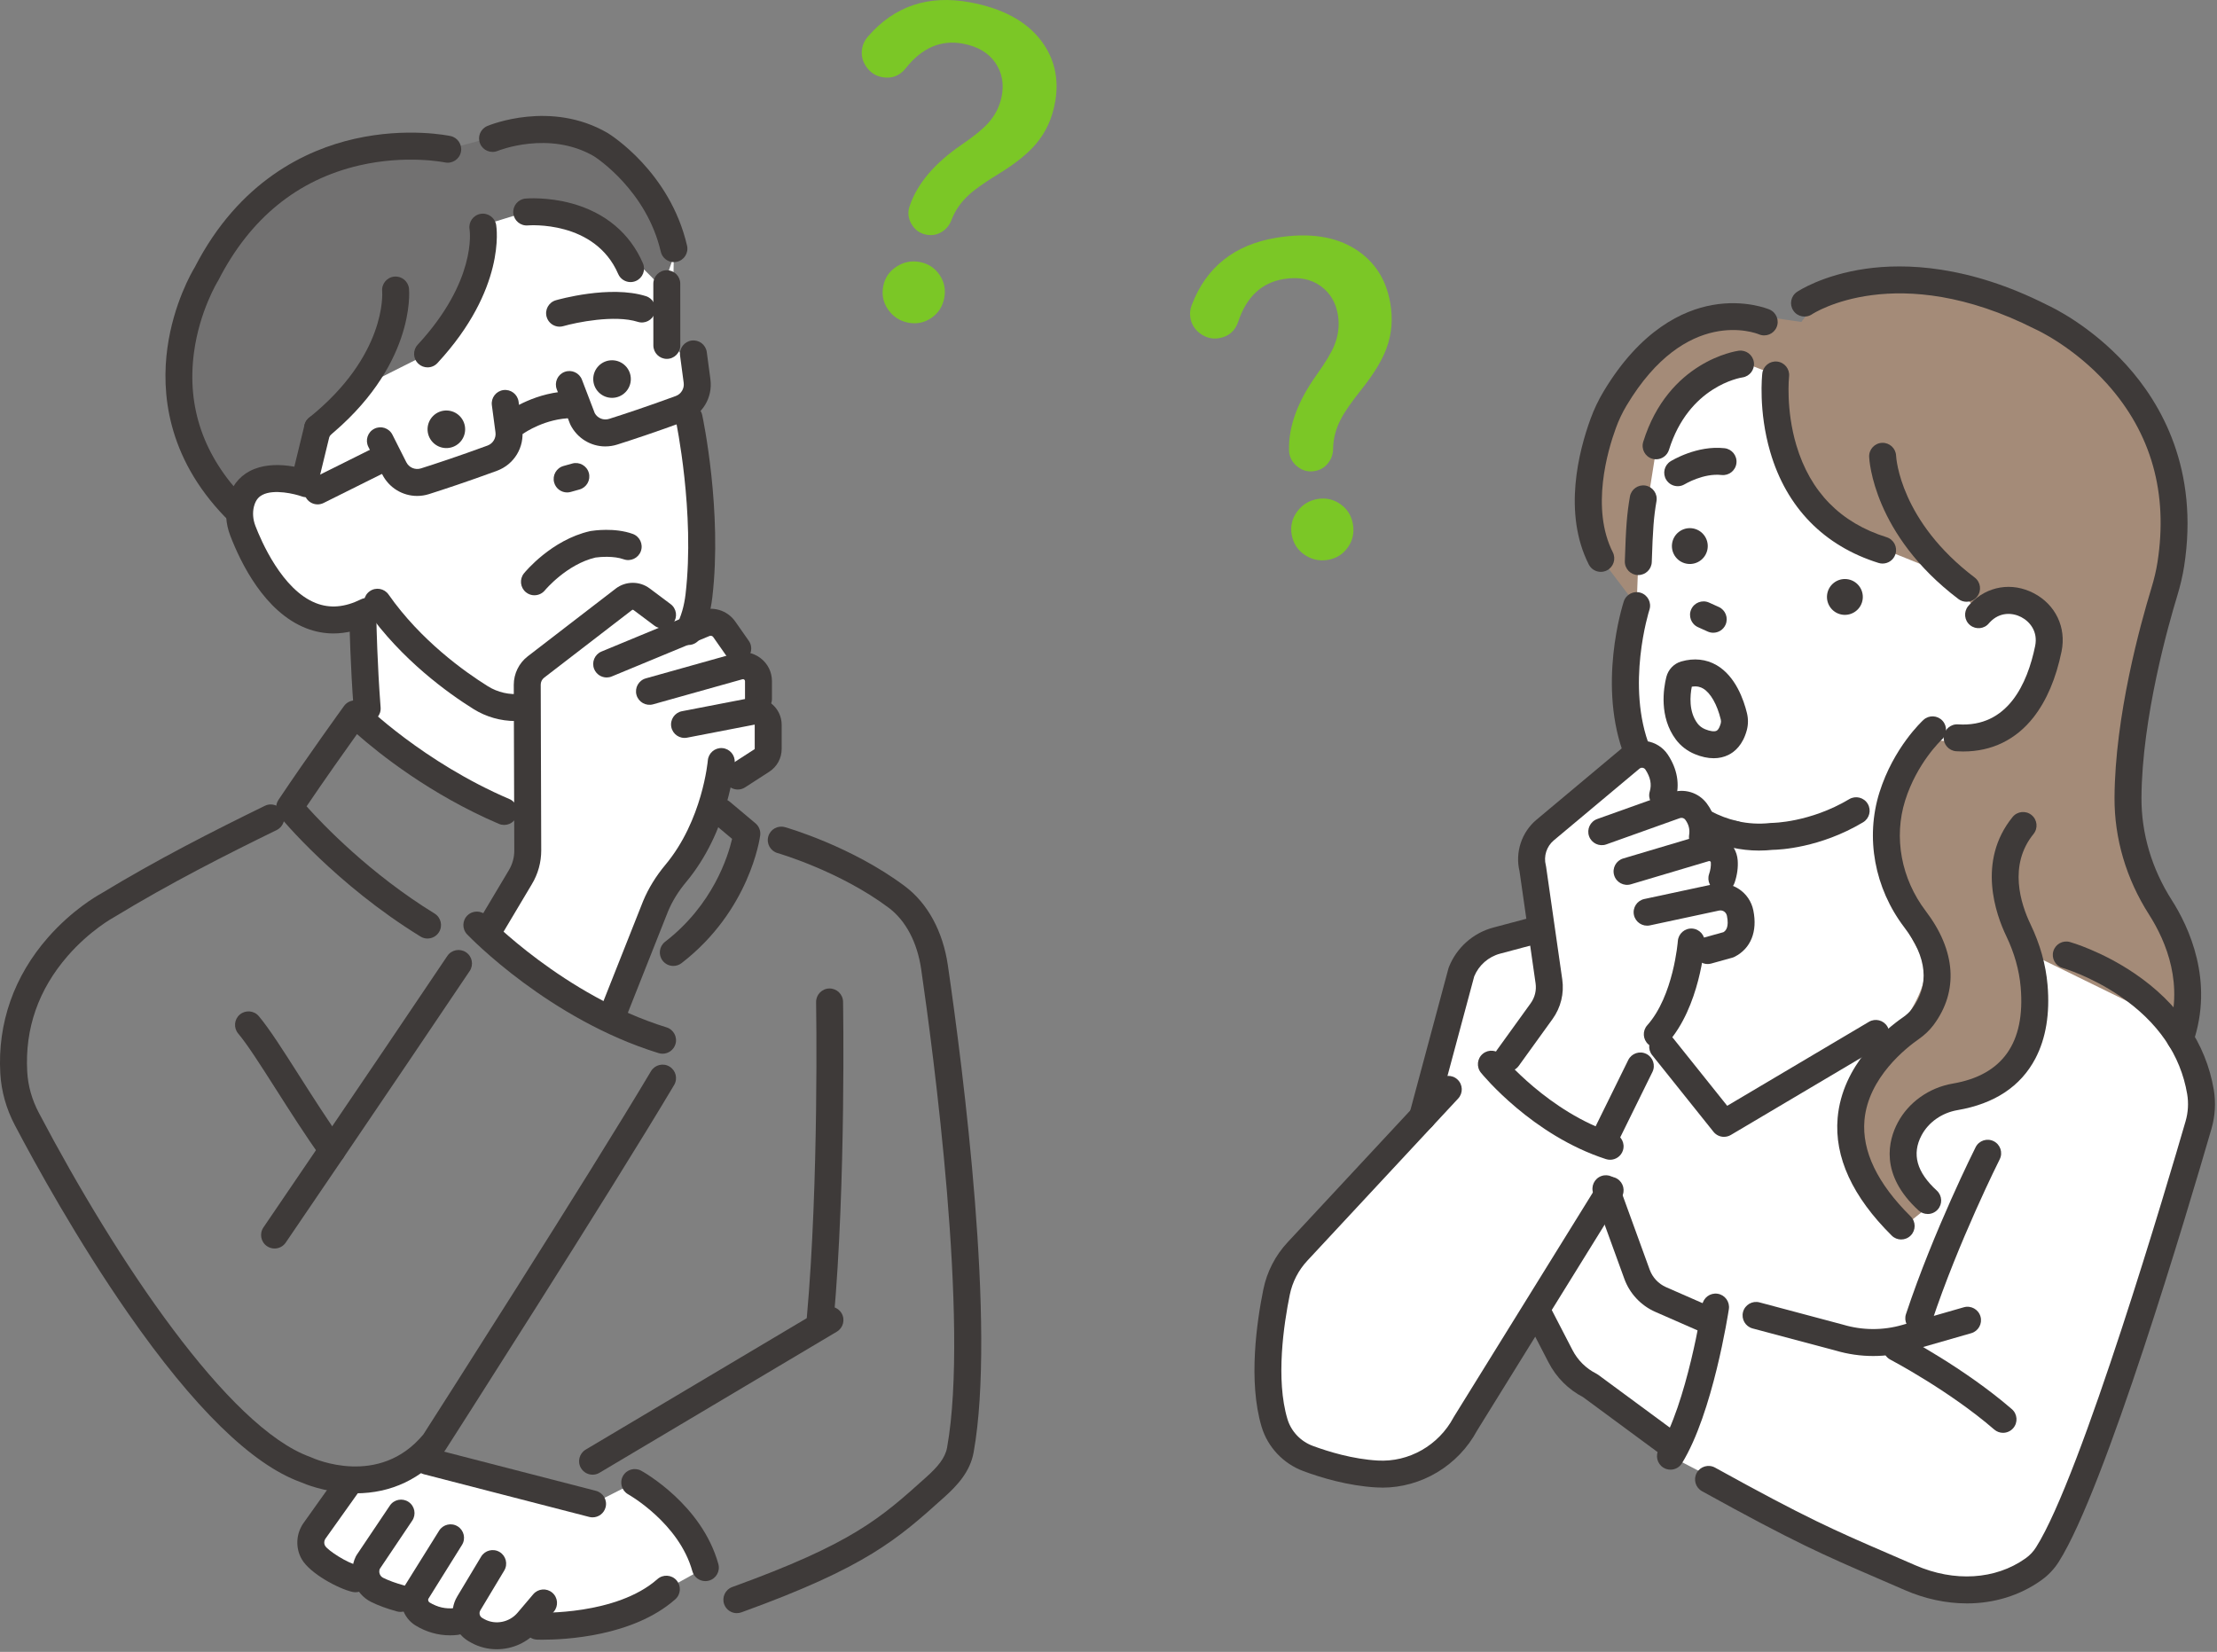 <?xml version="1.0" encoding="UTF-8"?>
<svg xmlns="http://www.w3.org/2000/svg" width="514" height="383" viewBox="0 0 514 383" fill="none">
  <rect x="0" y="0" width="514" height="383" fill="#808080" stroke="none"/>
  <g clip-path="url(#clip0_1492_295)">
    <path d="M373.295 215.774L344.614 219.01L337.843 229.047L332.285 256.337L298.301 293.525L295.496 329.932C295.496 329.932 318.751 351.09 335.778 335.442L353.005 308.711L358.512 308.124L363.991 317.662L387.287 337.629L419.986 354.596C419.986 354.596 465.014 389.698 479.158 351.742L507.792 267.391C507.792 267.391 514.19 234.918 479.158 220.395L416.236 201.539L373.292 215.774H373.295Z" fill="white"></path>
    <path d="M383.954 101.439L379.829 130.214C379.829 130.214 373.208 148.522 377.221 171.121C377.221 171.121 381.332 191.352 398.567 192.373C398.567 192.373 420.558 200.101 431.884 186.502L441.213 175.87L444.855 169.222L459.569 182.047L496.052 133.284L443.709 82.6L399.477 75.25L383.95 101.439H383.954Z" fill="white"></path>
    <path d="M347.422 245.303L361.015 233.148L355.505 196.516L379.232 175.156L387.29 179.503L385.829 187.978L395.474 188.426L399.202 203.664L403.681 215.74L391.693 221.725L385.478 238.259L371.35 265.777C371.35 265.777 348.901 261.865 347.422 245.303Z" fill="white"></path>
    <path d="M395.002 305.672L385.017 301.298L372.323 279.789L356.891 304.985L365.411 319.067L387.287 337.625C387.287 337.625 394.478 319.286 395.002 305.672Z" fill="white"></path>
    <path d="M388.809 179.502L378.262 230.838L399.784 259.017L447.097 237.331L453.759 210.774L434.893 172.68L388.809 179.502Z" fill="white"></path>
    <path d="M405.13 84.411C403.529 84.411 387.85 87.116 384.235 102.507L379.833 130.213L379.441 140.414L371.139 129.463C371.139 129.463 361.258 71.558 409.025 73.415L417.642 74.638C417.642 74.638 435.346 48.633 473.298 73.547C473.298 73.547 522.627 91.143 491.626 172.685L501.858 214.182L467.59 193.451L438.776 179.508L444.859 170.446C444.859 170.446 450.123 173.105 458.9 171.123C458.9 171.123 477.179 160.735 475.11 143.584C475.11 143.584 468.94 133.699 459.073 142.136L450.331 132.82L434.895 126.613C434.895 126.613 406.623 115.395 411.685 86.939L405.13 84.418V84.411Z" fill="#A48B78"></path>
    <path d="M506.176 238.494L504.485 217.308L486.601 183.863L487.185 172.68H443.355C443.355 172.68 426.762 190.046 444.858 220.395C444.858 220.395 451.785 225.252 436.407 243.237C436.407 243.237 412.472 258.833 439.737 285.691L447.098 279.793C447.098 279.793 435.678 267.7 447.098 256.263C447.098 256.263 474.422 255.749 471.745 232.803L469.992 220.77L506.176 238.494Z" fill="#A48B78"></path>
    <path d="M394.357 129.871C396.157 128.447 396.463 125.834 395.039 124.033C393.615 122.233 391.001 121.928 389.201 123.352C387.401 124.775 387.096 127.389 388.519 129.189C389.943 130.99 392.557 131.295 394.357 129.871Z" fill="#3E3A39"></path>
    <path d="M430.306 141.668C432.107 140.244 432.412 137.63 430.988 135.83C429.564 134.03 426.951 133.725 425.15 135.149C423.35 136.572 423.045 139.186 424.469 140.986C425.892 142.786 428.506 143.092 430.306 141.668Z" fill="#3E3A39"></path>
    <path d="M379.834 133.335C379.799 133.335 379.764 133.335 379.729 133.335C378.004 133.28 376.65 131.836 376.709 130.11C376.966 122.093 377.198 119.153 377.889 115.136C378.181 113.434 379.799 112.295 381.497 112.584C383.198 112.875 384.34 114.493 384.049 116.191C383.417 119.868 383.201 122.638 382.955 130.308C382.899 131.999 381.514 133.332 379.834 133.332V133.335Z" fill="#3E3A39"></path>
    <path d="M407.863 197.215C405.703 197.215 403.554 196.975 401.443 196.496C399.76 196.114 398.704 194.441 399.086 192.757C399.468 191.073 401.141 190.018 402.825 190.399C405.322 190.965 407.887 191.108 410.443 190.82C410.568 190.806 410.696 190.799 410.818 190.799C410.918 190.799 419.591 190.747 428.74 185.292C430.222 184.41 432.139 184.893 433.024 186.375C433.91 187.858 433.423 189.775 431.941 190.66C421.921 196.635 412.522 197.024 410.977 197.045C409.939 197.156 408.901 197.211 407.863 197.211V197.215Z" fill="#3E3A39"></path>
    <path d="M402.138 196.569C401.909 196.569 401.677 196.545 401.444 196.489C398.76 195.882 396.101 194.878 393.531 193.51C392.007 192.698 391.431 190.806 392.243 189.281C393.056 187.757 394.948 187.181 396.472 187.993C398.548 189.101 400.687 189.906 402.826 190.392C404.51 190.774 405.565 192.448 405.183 194.132C404.853 195.583 403.565 196.566 402.138 196.566V196.569Z" fill="#3E3A39"></path>
    <path d="M379.689 177.68C378.449 177.68 377.276 176.937 376.786 175.715C370.179 159.171 376.207 140.246 376.467 139.447C377.002 137.805 378.765 136.909 380.408 137.444C382.046 137.978 382.946 139.739 382.411 141.381C382.335 141.614 376.845 159.011 382.592 173.396C383.23 175 382.453 176.816 380.849 177.458C380.47 177.611 380.074 177.68 379.689 177.68Z" fill="#3E3A39"></path>
    <path d="M397.201 146.707C396.771 146.707 396.333 146.616 395.917 146.429L393.663 145.412C392.091 144.7 391.393 142.849 392.101 141.277C392.813 139.704 394.663 139.006 396.236 139.714L398.489 140.732C400.062 141.443 400.76 143.294 400.052 144.867C399.531 146.023 398.392 146.707 397.201 146.707Z" fill="#3E3A39"></path>
    <path d="M397.314 175.803C395.939 175.803 394.46 175.484 392.922 174.845C391.169 174.119 389.655 172.953 388.547 171.474C384.613 166.227 385.683 159.599 386.325 156.996C386.759 155.242 388.089 153.853 389.801 153.364C392.748 152.524 395.581 152.826 397.994 154.232C402.39 156.794 404.286 162.301 405.025 165.353C405.341 166.658 405.331 168.019 404.99 169.29C404.067 172.751 402.161 174.324 400.723 175.036C399.689 175.546 398.539 175.803 397.31 175.803H397.314ZM392.234 159.214C391.832 161.249 391.491 164.984 393.547 167.727C393.984 168.311 394.595 168.779 395.317 169.078C396.449 169.547 397.46 169.685 397.96 169.439C398.491 169.179 398.81 168.231 398.956 167.689C399.026 167.422 399.026 167.127 398.956 166.832C398.109 163.332 396.574 160.641 394.849 159.638C394.338 159.343 393.54 159.002 392.234 159.218V159.214Z" fill="#3E3A39"></path>
    <path d="M388.974 112.728C387.925 112.728 386.901 112.2 386.311 111.245C385.408 109.78 385.852 107.864 387.314 106.954C387.561 106.801 393.432 103.204 399.827 103.923C401.542 104.114 402.775 105.662 402.584 107.378C402.393 109.093 400.848 110.325 399.129 110.134C394.925 109.662 390.647 112.245 390.602 112.27C390.092 112.582 389.529 112.731 388.97 112.731L388.974 112.728Z" fill="#3E3A39"></path>
    <path d="M436.475 130.669C436.166 130.669 435.853 130.624 435.544 130.527C422.875 126.576 414.188 117.677 410.421 104.793C407.63 95.252 408.54 86.93 408.578 86.582C408.776 84.867 410.324 83.638 412.036 83.833C413.747 84.027 414.98 85.576 414.786 87.287C414.779 87.364 413.984 94.877 416.473 103.23C419.698 114.059 426.743 121.236 437.402 124.559C439.051 125.072 439.968 126.826 439.454 128.472C439.037 129.808 437.805 130.666 436.471 130.666L436.475 130.669Z" fill="#3E3A39"></path>
    <path d="M455.181 174.242C454.643 174.242 454.101 174.225 453.549 174.186C451.827 174.072 450.521 172.586 450.636 170.864C450.75 169.142 452.236 167.84 453.959 167.951C465.496 168.715 470.044 158.497 471.836 149.792C472.527 146.439 470.62 144.123 468.61 143.078C466.621 142.043 463.663 141.814 461.34 144.276C461.236 144.387 461.17 144.46 461.149 144.487C460.069 145.834 458.108 146.039 456.764 144.96C455.417 143.88 455.212 141.904 456.292 140.557C456.337 140.502 456.51 140.29 456.799 139.984C460.684 135.87 466.454 134.908 471.499 137.533C476.571 140.172 479.106 145.477 477.96 151.049C476.676 157.302 474.492 162.43 471.475 166.291C467.392 171.513 461.784 174.238 455.184 174.238L455.181 174.242Z" fill="#3E3A39"></path>
    <path d="M371.139 132.591C369.997 132.591 368.9 131.962 368.348 130.875C362.32 118.956 366.025 104.586 368.771 97.083C369.573 94.889 370.576 92.778 371.753 90.813C380.378 76.397 390.245 71.929 397.001 70.721C404.543 69.37 410.025 71.672 410.254 71.769C411.841 72.45 412.573 74.286 411.893 75.873C411.216 77.453 409.389 78.189 407.806 77.519C407.084 77.224 390.933 70.929 377.114 94.021C376.139 95.649 375.305 97.402 374.639 99.229C372.708 104.503 368.778 117.873 373.923 128.056C374.701 129.598 374.083 131.476 372.545 132.254C372.094 132.483 371.611 132.591 371.139 132.591Z" fill="#3E3A39"></path>
    <path d="M434.289 314.403C431.369 314.403 428.449 313.986 425.609 313.149L406.329 308.011C404.662 307.567 403.669 305.855 404.114 304.188C404.558 302.522 406.27 301.529 407.936 301.973L427.258 307.122C427.286 307.129 427.313 307.136 427.341 307.146C431.817 308.473 436.552 308.494 441.038 307.202L455.297 303.105C456.957 302.629 458.686 303.588 459.165 305.244C459.641 306.903 458.682 308.632 457.026 309.112L442.764 313.208C439.99 314.007 437.139 314.403 434.289 314.403Z" fill="#3E3A39"></path>
    <path d="M399.701 263.589C398.777 263.589 397.871 263.179 397.26 262.415L383.039 244.632C381.963 243.285 382.181 241.316 383.528 240.24C384.875 239.164 386.844 239.382 387.92 240.729L400.444 256.391L433.299 236.921C434.785 236.042 436.701 236.532 437.58 238.014C438.458 239.5 437.968 241.417 436.486 242.295L401.294 263.148C400.798 263.443 400.246 263.585 399.704 263.585L399.701 263.589Z" fill="#3E3A39"></path>
    <path d="M455.932 139.525C455.276 139.525 454.613 139.321 454.047 138.89C434.323 123.95 433.382 106.657 433.354 105.927C433.281 104.202 434.622 102.747 436.347 102.674C438.073 102.608 439.521 103.935 439.597 105.653C439.632 106.306 440.597 120.86 457.821 133.904C459.196 134.946 459.467 136.908 458.425 138.282C457.811 139.095 456.877 139.522 455.932 139.522V139.525Z" fill="#3E3A39"></path>
    <path d="M383.957 106.494C383.648 106.494 383.336 106.449 383.027 106.352C381.378 105.838 380.461 104.088 380.975 102.439C386.794 83.773 402.438 81.409 403.102 81.319C404.813 81.083 406.389 82.277 406.626 83.989C406.862 85.694 405.674 87.266 403.973 87.509C403.424 87.593 391.533 89.568 386.943 104.3C386.526 105.636 385.29 106.494 383.961 106.494H383.957Z" fill="#3E3A39"></path>
    <path d="M440.785 287.389C439.99 287.389 439.194 287.087 438.587 286.483C429.48 277.462 425.258 268.283 426.046 259.207C427.112 246.909 437.014 238.778 441.222 235.855C442.073 235.261 442.767 234.612 443.281 233.917C447.409 228.362 446.808 222.002 441.496 215.013C434.587 205.923 432.438 194.223 435.747 183.713C439.028 173.301 445.67 167.166 445.951 166.909C447.225 165.746 449.204 165.839 450.364 167.114C451.523 168.388 451.433 170.36 450.162 171.523C450.062 171.617 444.447 176.887 441.705 185.588C439.003 194.167 440.785 203.75 446.468 211.225C453.468 220.429 454.117 229.81 448.294 237.639C447.374 238.875 446.194 240 444.784 240.979C442.066 242.868 433.129 249.808 432.264 259.742C431.646 266.883 435.247 274.383 442.975 282.038C444.201 283.254 444.211 285.233 442.996 286.458C442.385 287.076 441.58 287.385 440.778 287.385L440.785 287.389Z" fill="#3E3A39"></path>
    <path d="M446.917 281.472C446.164 281.472 445.407 281.201 444.806 280.652C435.668 272.281 437.852 264.32 439.967 260.321C442.477 255.571 447.261 252.172 452.771 251.231C464.298 249.259 469.582 241.746 468.485 228.903C468.145 224.938 467.017 220.938 465.131 217.011C462.791 212.14 458.253 199.704 466.614 189.427C467.704 188.087 469.673 187.885 471.009 188.976C472.349 190.066 472.551 192.034 471.461 193.371C465.579 200.603 468.499 209.592 470.766 214.307C472.981 218.918 474.308 223.65 474.714 228.372C475.283 235.024 474.339 240.749 471.908 245.395C468.509 251.887 462.427 255.922 453.83 257.394C450.223 258.012 447.108 260.199 445.497 263.244C443.206 267.58 444.362 271.771 449.035 276.048C450.31 277.215 450.396 279.191 449.23 280.465C448.615 281.138 447.772 281.479 446.924 281.479L446.917 281.472Z" fill="#3E3A39"></path>
    <path d="M455.989 371.764C451.25 371.764 446.344 370.737 441.581 368.66C439.376 367.699 437.376 366.834 435.512 366.029C422.624 360.46 416.156 357.665 394.602 345.749C393.092 344.916 392.543 343.013 393.38 341.503C394.213 339.993 396.116 339.444 397.626 340.281C418.916 352.051 425.291 354.804 437.994 360.293C439.862 361.102 441.869 361.967 444.081 362.932C453.101 366.862 462.628 366.272 469.561 361.355L469.693 361.262C470.624 360.595 471.412 359.755 472.04 358.765C482.564 342.201 502.777 273.543 506.722 259.95C507.312 257.916 507.437 255.746 507.086 253.67C505.551 244.608 500.302 236.959 491.483 230.939C484.702 226.314 478.265 224.443 478.199 224.425C476.543 223.953 475.578 222.224 476.05 220.568C476.523 218.909 478.245 217.947 479.904 218.416C480.199 218.499 487.237 220.52 494.834 225.665C505.069 232.591 511.436 241.917 513.249 252.632C513.756 255.628 513.575 258.763 512.725 261.697C507.124 280.997 488.018 345.273 477.314 362.123C476.259 363.786 474.918 365.206 473.339 366.341L473.172 366.459C468.207 369.983 462.242 371.768 455.993 371.768L455.989 371.764Z" fill="#3E3A39"></path>
    <path d="M444.858 308.803C444.531 308.803 444.202 308.751 443.875 308.643C442.236 308.102 441.348 306.334 441.889 304.696C448.253 285.472 457.944 266.178 458.041 265.983C458.818 264.442 460.697 263.824 462.238 264.602C463.78 265.379 464.398 267.258 463.62 268.799C463.526 268.987 454.038 287.885 447.819 306.661C447.385 307.973 446.163 308.803 444.854 308.803H444.858Z" fill="#3E3A39"></path>
    <path d="M464.396 332.213C463.67 332.213 462.945 331.963 462.351 331.45C451.942 322.436 438.419 315.322 438.283 315.253C436.756 314.454 436.162 312.566 436.961 311.038C437.759 309.507 439.648 308.917 441.176 309.715C441.755 310.017 455.463 317.225 466.437 326.724C467.743 327.853 467.885 329.828 466.753 331.134C466.135 331.849 465.264 332.213 464.389 332.213H464.396Z" fill="#3E3A39"></path>
    <path d="M320.461 344.912C319.996 344.912 319.534 344.898 319.066 344.873C312.517 344.498 306.268 342.61 302.178 341.092C297.533 339.367 293.915 335.534 292.502 330.833C289.339 320.309 291.394 306.342 292.901 298.953C293.741 294.839 295.699 291.051 298.567 287.992L333.491 250.45C334.668 249.187 336.644 249.114 337.908 250.291C339.172 251.468 339.244 253.443 338.067 254.707L303.136 292.26C301.053 294.482 299.637 297.224 299.029 300.203C297.64 307.019 295.72 319.823 298.491 329.038C299.345 331.874 301.536 334.194 304.355 335.239C308.042 336.607 313.653 338.308 319.423 338.641C326.638 339.058 333.53 335.135 336.991 328.652C337.022 328.593 337.057 328.534 337.092 328.479L370.641 274.32C371.551 272.851 373.478 272.4 374.943 273.31C376.412 274.219 376.863 276.143 375.953 277.611L342.456 331.69C338.061 339.843 329.547 344.922 320.461 344.922V344.912Z" fill="#3E3A39"></path>
    <path d="M349.576 248.428C348.944 248.428 348.305 248.237 347.749 247.838C346.35 246.828 346.034 244.877 347.045 243.477L354.874 232.624C355.846 231.277 356.252 229.628 356.016 227.986L352.294 202.012C351.235 197.63 352.77 192.954 356.235 190.055L376.084 173.441C377.65 172.129 379.712 171.546 381.733 171.841C383.753 172.136 385.562 173.282 386.687 174.986C388.878 178.302 389.496 181.868 388.475 185.301C387.982 186.954 386.243 187.895 384.587 187.402C382.934 186.909 381.993 185.17 382.486 183.513C382.979 181.864 382.646 180.201 381.476 178.43C381.274 178.128 380.986 178.045 380.83 178.021C380.674 177.996 380.372 177.996 380.094 178.229L360.245 194.842C358.571 196.242 357.842 198.512 358.391 200.627C358.419 200.738 358.443 200.852 358.457 200.963L362.203 227.097C362.668 230.35 361.866 233.614 359.943 236.28L352.114 247.133C351.503 247.98 350.548 248.432 349.576 248.432V248.428Z" fill="#3E3A39"></path>
    <path d="M394.706 197.197C394.547 197.197 394.387 197.183 394.227 197.159C392.523 196.895 391.353 195.298 391.616 193.593C391.818 192.295 391.523 191.135 390.714 190.045C390.436 189.67 389.919 189.528 389.46 189.691L372.41 195.781C370.785 196.36 368.997 195.513 368.417 193.888C367.837 192.263 368.684 190.475 370.309 189.896L387.36 183.806C390.433 182.709 393.797 183.715 395.731 186.316C397.54 188.746 398.251 191.593 397.797 194.548C397.557 196.093 396.227 197.197 394.713 197.197H394.706Z" fill="#3E3A39"></path>
    <path d="M399.202 206.79C398.873 206.79 398.536 206.738 398.206 206.627C396.571 206.075 395.692 204.304 396.241 202.669C396.574 201.679 396.71 200.756 396.644 199.926C396.644 199.891 396.633 199.797 396.512 199.714C396.453 199.672 396.331 199.613 396.171 199.659L378.114 205.033C376.461 205.526 374.718 204.585 374.229 202.929C373.736 201.277 374.677 199.534 376.333 199.044L394.39 193.669C396.324 193.093 398.386 193.42 400.05 194.562C401.688 195.687 402.719 197.464 402.872 199.436C403.004 201.11 402.765 202.867 402.161 204.662C401.72 205.967 400.504 206.79 399.199 206.79H399.202Z" fill="#3E3A39"></path>
    <path d="M395.905 223.521C394.537 223.521 393.281 222.615 392.895 221.23C392.433 219.567 393.409 217.845 395.069 217.383L399.575 216.133C400.124 215.793 400.912 214.977 400.381 212.335C400.27 211.779 399.912 211.474 399.711 211.338C399.509 211.206 399.093 211.005 398.551 211.123L382.531 214.557C380.844 214.918 379.184 213.845 378.82 212.158C378.459 210.47 379.532 208.811 381.219 208.446L397.239 205.012C399.287 204.571 401.381 204.964 403.134 206.113C404.891 207.266 406.089 209.036 406.505 211.102C407.491 216.001 405.915 219.91 402.186 221.827C401.999 221.924 401.797 222.001 401.592 222.06L396.739 223.407C396.457 223.483 396.176 223.521 395.902 223.521H395.905Z" fill="#3E3A39"></path>
    <path d="M384.233 242.93C383.494 242.93 382.751 242.67 382.153 242.139C380.865 240.989 380.754 239.014 381.903 237.726C388.011 230.883 388.99 218.314 389 218.189C389.125 216.47 390.618 215.175 392.34 215.297C394.059 215.422 395.354 216.911 395.232 218.634C395.191 219.234 394.104 233.438 386.566 241.885C385.948 242.576 385.094 242.93 384.233 242.93Z" fill="#3E3A39"></path>
    <path d="M373.295 268.903C372.975 268.903 372.653 268.855 372.33 268.751C355.244 263.213 343.822 249.301 343.342 248.711C342.256 247.37 342.461 245.402 343.801 244.315C345.141 243.228 347.109 243.433 348.196 244.773C348.359 244.971 359.015 257.863 374.257 262.803C375.899 263.334 376.798 265.098 376.267 266.74C375.84 268.063 374.614 268.903 373.295 268.903Z" fill="#3E3A39"></path>
    <path d="M372.322 266.498C371.86 266.498 371.388 266.394 370.944 266.175C369.395 265.411 368.76 263.54 369.52 261.991L377.502 245.777C378.266 244.229 380.138 243.59 381.686 244.354C383.235 245.118 383.87 246.989 383.11 248.538L375.128 264.752C374.582 265.856 373.475 266.498 372.322 266.498Z" fill="#3E3A39"></path>
    <path d="M387.285 340.753C386.726 340.753 386.16 340.604 385.65 340.288C384.181 339.382 383.723 337.459 384.629 335.99C391.108 325.48 394.615 302.812 394.649 302.586C394.91 300.882 396.5 299.708 398.208 299.965C399.913 300.225 401.086 301.816 400.829 303.524C400.68 304.503 397.101 327.675 389.952 339.271C389.362 340.229 388.337 340.757 387.289 340.757L387.285 340.753Z" fill="#3E3A39"></path>
    <path d="M395.004 308.804C394.584 308.804 394.161 308.72 393.751 308.54L383.766 304.165C380.45 302.71 377.836 299.926 376.6 296.523L369.388 276.685C368.798 275.063 369.635 273.272 371.256 272.681C372.878 272.091 374.673 272.928 375.259 274.549L382.471 294.388C383.127 296.193 384.512 297.672 386.273 298.443L396.258 302.818C397.838 303.509 398.56 305.352 397.865 306.936C397.351 308.109 396.206 308.807 395.001 308.807L395.004 308.804Z" fill="#3E3A39"></path>
    <path d="M387.888 338.57C387.242 338.57 386.593 338.372 386.037 337.959L367.035 323.946C363.581 322.14 360.814 319.359 359.019 315.891L354.123 306.43C353.331 304.899 353.929 303.013 355.463 302.218C356.994 301.423 358.883 302.024 359.675 303.559L364.57 313.02C365.799 315.394 367.709 317.287 370.098 318.491C370.254 318.571 370.403 318.662 370.542 318.766L389.749 332.928C391.138 333.952 391.433 335.907 390.408 337.295C389.797 338.125 388.849 338.566 387.891 338.566L387.888 338.57Z" fill="#3E3A39"></path>
    <path d="M329.792 262.143C329.525 262.143 329.251 262.108 328.98 262.035C327.313 261.588 326.324 259.872 326.772 258.206L335.802 224.584C335.834 224.473 335.868 224.361 335.91 224.254C337.674 219.751 341.514 216.32 346.183 215.071L354.867 212.755C356.533 212.31 358.245 213.3 358.693 214.97C359.137 216.636 358.148 218.348 356.478 218.796L347.794 221.112C345.086 221.834 342.854 223.799 341.788 226.386L332.806 259.827C332.431 261.223 331.171 262.143 329.789 262.143H329.792Z" fill="#3E3A39"></path>
    <path d="M505.483 243.915C505.146 243.915 504.802 243.859 504.465 243.744C502.833 243.182 501.965 241.404 502.528 239.772C506.41 228.482 502.334 218.455 498.23 212.028C492.949 203.765 490.185 194.391 490.241 184.923C490.345 166.046 496.233 144.749 498.761 136.468C499.431 134.274 499.903 132.271 500.202 130.351C502.698 114.345 498.778 100.44 488.543 89.024C480.787 80.372 472.114 76.435 472.027 76.397C471.982 76.376 471.93 76.352 471.885 76.331C439.7 60.02 420.312 72.73 420.121 72.859C418.694 73.827 416.75 73.456 415.781 72.025C414.813 70.599 415.184 68.654 416.615 67.686C416.851 67.526 422.51 63.748 432.568 62.311C441.633 61.019 456.285 61.429 474.648 70.72C475.672 71.185 484.703 75.456 493.022 84.656C501.052 93.534 509.888 108.835 506.378 131.316C506.031 133.531 505.496 135.812 504.74 138.294C502.83 144.551 496.594 166.403 496.49 184.961C496.445 193.221 498.869 201.418 503.497 208.667C507.465 214.875 513.381 227.437 508.437 241.807C507.993 243.102 506.781 243.918 505.483 243.918V243.915Z" fill="#3E3A39"></path>
    <path d="M129.738 39.884C130.589 39.745 156.246 57.653 156.246 57.653L155.847 80.082L161.156 85.022L159.625 99.257L161.663 141.237L143.803 165.523L146.834 188.306L118.024 189.639L84.151 167.457V143.74L70.437 141.98C70.437 141.98 54.345 130.001 55.845 116.68L69.371 102.702L84.634 59.74L129.735 39.884H129.738Z" fill="white"></path>
    <path d="M115.496 214.482L123.908 197.539L122.273 158.198L147.76 138.422L156.104 144.276L167.221 142.526L173.147 150.865L175.852 162.052L178.102 172.405L175.852 176.822L165.842 183.897L156.666 202.514L141.893 235.591C141.893 235.591 123.943 227.46 115.492 214.482H115.496Z" fill="white"></path>
    <path d="M147.157 343.74L137.384 348.684L96.776 338.289L81.249 343.226L72.688 359.996L116.896 379.282L124.621 377.036C124.621 377.036 141.692 379.164 154.5 368.467L163.531 363.468C163.531 363.468 159.986 347.886 147.157 343.74Z" fill="white"></path>
    <path d="M110.555 52.683C110.555 52.683 116.311 69.018 99.128 82.059L87.525 87.892L77.043 100.359L68.79 111.279C68.79 111.279 58.121 108.182 55.767 119.024C55.767 119.024 27.797 94.499 47.876 63.512C47.876 63.512 58.02 28.528 103.802 34.604L119.602 30.351C119.602 30.351 144.722 25.306 156.249 59.231L153.61 66.977C153.61 66.977 136.455 46.794 122.12 49.106L110.551 52.686L110.555 52.683Z" fill="#727171"></path>
    <path d="M154.604 83.21C152.878 83.21 151.479 81.814 151.479 80.089L151.469 65.784C151.469 64.059 152.864 62.66 154.59 62.656C156.316 62.656 157.715 64.052 157.715 65.778L157.725 80.082C157.725 81.808 156.329 83.207 154.604 83.21Z" fill="#3E3A39"></path>
    <path d="M119.499 167.178C116.086 167.178 112.704 166.223 109.802 164.411C104.007 160.797 93.078 153.009 84.963 141.423C83.974 140.01 84.318 138.062 85.731 137.073C87.144 136.083 89.092 136.427 90.081 137.84C97.556 148.516 107.715 155.748 113.107 159.113C115.395 160.54 118.134 161.161 120.822 160.859C122.537 160.668 124.082 161.901 124.273 163.616C124.464 165.331 123.231 166.876 121.516 167.067C120.846 167.143 120.173 167.178 119.499 167.178Z" fill="#3E3A39"></path>
    <path d="M159.627 149.55C159.145 149.55 158.659 149.439 158.2 149.203C156.666 148.415 156.062 146.53 156.85 144.995C157.923 142.905 158.627 140.475 158.943 137.767C161.152 118.834 156.742 97.77 156.697 97.558C156.339 95.871 157.416 94.211 159.103 93.85C160.79 93.492 162.45 94.565 162.811 96.256C163.002 97.155 167.481 118.515 165.151 138.489C164.748 141.943 163.825 145.092 162.408 147.849C161.853 148.925 160.759 149.547 159.627 149.547V149.55Z" fill="#3E3A39"></path>
    <path d="M77.314 146.872C75.151 146.872 73.026 146.466 70.953 145.653C61.367 141.896 55.822 130.568 53.371 124.151C52.333 121.436 52.142 118.589 52.819 115.916C53.583 112.895 55.336 110.586 57.895 109.232C63.561 106.24 71.238 108.913 72.095 109.225C73.717 109.819 74.547 111.614 73.953 113.236C73.359 114.854 71.568 115.687 69.95 115.093C68.439 114.548 63.527 113.315 60.805 114.76C60.187 115.09 59.312 115.725 58.878 117.44C58.52 118.864 58.635 120.412 59.208 121.919C60.517 125.346 65.398 136.761 73.234 139.834C76.494 141.112 79.911 140.827 83.681 138.966C85.23 138.202 87.101 138.838 87.868 140.383C88.632 141.931 87.997 143.803 86.452 144.57C83.348 146.101 80.293 146.868 77.317 146.872H77.314Z" fill="#3E3A39"></path>
    <path d="M106.485 102.694C108.23 101.037 108.301 98.279 106.644 96.534C104.987 94.789 102.229 94.717 100.484 96.374C98.739 98.032 98.668 100.79 100.325 102.535C101.982 104.28 104.74 104.351 106.485 102.694Z" fill="#3E3A39"></path>
    <path d="M141.896 92.246C144.303 92.246 146.254 90.295 146.254 87.888C146.254 85.482 144.303 83.531 141.896 83.531C139.49 83.531 137.539 85.482 137.539 87.888C137.539 90.295 139.49 92.246 141.896 92.246Z" fill="#3E3A39"></path>
    <path d="M99.128 85.178C98.368 85.178 97.607 84.904 97.007 84.345C95.739 83.172 95.663 81.196 96.837 79.929C110.512 65.152 108.94 53.66 108.867 53.178C108.575 51.476 109.721 49.876 111.422 49.584C113.123 49.292 114.741 50.449 115.033 52.15C115.134 52.747 117.352 66.965 101.423 84.175C100.808 84.842 99.968 85.178 99.128 85.178Z" fill="#3E3A39"></path>
    <path d="M73.637 102.388C72.724 102.388 71.817 101.989 71.2 101.221C70.12 99.878 70.335 97.909 71.679 96.829C89.559 82.466 88.65 68.123 88.604 67.519C88.445 65.801 89.712 64.29 91.43 64.131C93.149 63.971 94.673 65.245 94.83 66.964C94.899 67.696 96.253 85.105 75.595 101.701C75.019 102.162 74.328 102.388 73.64 102.388H73.637Z" fill="#3E3A39"></path>
    <path d="M146.194 65.406C144.986 65.406 143.833 64.701 143.323 63.52C137.913 51.011 122.554 52.251 122.401 52.264C120.679 52.421 119.161 51.153 119.005 49.435C118.849 47.716 120.116 46.195 121.835 46.039C122.04 46.022 126.893 45.605 132.594 47.178C140.372 49.324 146.062 54.115 149.058 61.038C149.742 62.621 149.013 64.461 147.43 65.145C147.027 65.319 146.604 65.402 146.191 65.402L146.194 65.406Z" fill="#3E3A39"></path>
    <path d="M54.416 120.815C53.6 120.815 52.785 120.496 52.17 119.864C38.577 105.813 37.407 90.769 38.817 80.624C40.244 70.361 44.49 63.059 45.15 61.973C55.451 41.943 70.995 34.718 82.23 32.183C94.382 29.444 104.055 31.458 104.457 31.544C106.145 31.905 107.218 33.569 106.857 35.256C106.495 36.94 104.836 38.013 103.152 37.658C103.065 37.641 94.219 35.836 83.359 38.339C68.999 41.651 57.996 50.599 50.653 64.934L50.517 65.174C50.479 65.236 46.261 72.086 44.973 81.721C43.278 94.383 47.209 105.757 56.659 115.52C57.861 116.76 57.826 118.739 56.586 119.94C55.979 120.527 55.197 120.819 54.413 120.819L54.416 120.815Z" fill="#3E3A39"></path>
    <path d="M156.243 60.78C154.823 60.78 153.538 59.805 153.201 58.364C149.9 44.163 138.269 36.584 137.664 36.199C127.263 30.189 115.51 34.935 115.392 34.984C113.802 35.643 111.972 34.893 111.309 33.303C110.646 31.713 111.389 29.89 112.975 29.22C113.569 28.97 127.69 23.179 140.845 30.817L140.904 30.852C141.491 31.21 155.305 39.817 159.288 56.947C159.68 58.628 158.632 60.308 156.951 60.697C156.712 60.752 156.475 60.78 156.239 60.78H156.243Z" fill="#3E3A39"></path>
    <path d="M131.486 114.177C130.118 114.177 128.865 113.274 128.48 111.892C128.014 110.229 128.987 108.507 130.646 108.042L132.667 107.476C134.33 107.01 136.052 107.983 136.517 109.642C136.982 111.305 136.014 113.027 134.351 113.493L132.33 114.059C132.049 114.138 131.764 114.177 131.486 114.177Z" fill="#3E3A39"></path>
    <path d="M123.906 138.024C123.216 138.024 122.521 137.795 121.941 137.326C120.601 136.239 120.396 134.271 121.483 132.931C121.74 132.615 127.837 125.192 136.773 123.157L136.961 123.119C137.516 123.029 142.513 122.272 146.707 123.796C148.328 124.386 149.165 126.178 148.578 127.799C147.988 129.42 146.196 130.257 144.575 129.67C142.381 128.875 139.218 129.101 138.058 129.271C131.368 130.844 126.389 136.802 126.34 136.861C125.722 137.621 124.82 138.017 123.91 138.017L123.906 138.024Z" fill="#3E3A39"></path>
    <path d="M129.74 75.746C128.383 75.746 127.133 74.858 126.737 73.486C126.258 71.83 127.213 70.098 128.869 69.618C129.379 69.473 141.437 66.039 149.759 68.667C151.405 69.188 152.318 70.941 151.798 72.587C151.277 74.233 149.52 75.146 147.878 74.625C142.475 72.917 133.577 74.764 130.605 75.618C130.317 75.701 130.025 75.74 129.74 75.74V75.746Z" fill="#3E3A39"></path>
    <path d="M96.714 114.988C93.364 114.988 90.208 113.127 88.621 109.985L85.402 103.607C84.625 102.065 85.243 100.187 86.784 99.409C88.326 98.632 90.204 99.25 90.982 100.791L94.2 107.169C94.832 108.423 96.259 109.023 97.592 108.603C100.901 107.555 106.269 105.787 113.036 103.305C114.279 102.85 115.053 101.569 114.876 100.256L114.036 93.951C113.806 92.24 115.011 90.671 116.719 90.441C118.431 90.216 120 91.417 120.23 93.125L121.07 99.43C121.636 103.687 119.216 107.693 115.185 109.169C108.31 111.69 102.849 113.488 99.478 114.557C98.561 114.849 97.631 114.988 96.714 114.988Z" fill="#3E3A39"></path>
    <path d="M140.353 103.508C137.003 103.508 133.847 101.647 132.26 98.505L132.132 98.213L129.087 90.269C128.469 88.658 129.274 86.849 130.885 86.235C132.496 85.617 134.305 86.422 134.92 88.033L137.895 95.803C138.555 96.977 139.933 97.529 141.228 97.119C144.541 96.071 149.905 94.304 156.672 91.821C157.915 91.366 158.689 90.085 158.512 88.773L157.671 82.468C157.442 80.756 158.647 79.187 160.355 78.958C162.067 78.728 163.636 79.933 163.865 81.641L164.706 87.947C165.272 92.203 162.852 96.21 158.821 97.685C151.946 100.206 146.485 102.004 143.114 103.074C142.197 103.365 141.267 103.504 140.35 103.504L140.353 103.508Z" fill="#3E3A39"></path>
    <path d="M119.604 101.059C118.639 101.059 117.684 100.611 117.073 99.771C116.06 98.375 116.369 96.421 117.764 95.407C118.028 95.216 124.305 90.723 132.662 90.695C134.402 90.688 135.791 92.084 135.798 93.81C135.804 95.535 134.409 96.938 132.683 96.945C126.427 96.966 121.49 100.427 121.441 100.462C120.886 100.865 120.243 101.059 119.604 101.059Z" fill="#3E3A39"></path>
    <path d="M73.639 116.947C72.49 116.947 71.386 116.311 70.841 115.214C70.07 113.669 70.699 111.794 72.244 111.023L86.281 104.031C87.826 103.264 89.701 103.889 90.471 105.434C91.242 106.979 90.614 108.853 89.069 109.624L75.032 116.617C74.584 116.839 74.108 116.947 73.639 116.947Z" fill="#3E3A39"></path>
    <path d="M85.122 167.411C83.504 167.411 82.136 166.165 82.011 164.526C81.219 154.281 81.035 144.625 81.032 144.528C81.001 142.802 82.372 141.379 84.097 141.344C85.823 141.32 87.247 142.684 87.281 144.41C87.281 144.504 87.469 153.985 88.243 164.044C88.375 165.766 87.087 167.266 85.368 167.401C85.285 167.408 85.205 167.411 85.125 167.411H85.122Z" fill="#3E3A39"></path>
    <path d="M63.654 289.479C63.046 289.479 62.435 289.302 61.897 288.938C60.47 287.965 60.102 286.021 61.074 284.594C61.31 284.247 85 249.496 103.71 221.648C104.672 220.214 106.612 219.835 108.046 220.797C109.48 221.759 109.859 223.7 108.897 225.134C90.173 252.999 66.477 287.768 66.241 288.115C65.636 289.004 64.654 289.479 63.657 289.479H63.654Z" fill="#3E3A39"></path>
    <path d="M77.046 269.782C76.067 269.782 75.105 269.324 74.494 268.466C70.779 263.23 67.2 257.609 64.04 252.651C60.481 247.065 57.409 242.239 55.221 239.632C54.114 238.309 54.287 236.337 55.61 235.229C56.933 234.122 58.905 234.295 60.013 235.618C62.46 238.538 65.634 243.524 69.311 249.294C72.432 254.193 75.966 259.745 79.591 264.852C80.591 266.258 80.257 268.209 78.851 269.209C78.303 269.598 77.671 269.785 77.046 269.785V269.782Z" fill="#3E3A39"></path>
    <path d="M153.613 244.315C153.307 244.315 152.998 244.27 152.689 244.176C127.369 236.357 109.064 217.446 108.297 216.644C107.103 215.397 107.148 213.418 108.394 212.227C109.641 211.033 111.62 211.078 112.811 212.321C112.991 212.508 130.806 230.879 154.533 238.204C156.182 238.715 157.106 240.465 156.595 242.11C156.182 243.454 154.946 244.315 153.609 244.315H153.613Z" fill="#3E3A39"></path>
    <path d="M190.162 309.06C190.068 309.06 189.974 309.057 189.877 309.046C188.158 308.89 186.891 307.373 187.044 305.654C189.912 273.782 189.217 232.778 189.21 232.368C189.179 230.643 190.554 229.219 192.279 229.188C193.991 229.157 195.428 230.532 195.46 232.257C195.467 232.67 196.168 274.011 193.269 306.213C193.123 307.838 191.759 309.057 190.162 309.057V309.06Z" fill="#3E3A39"></path>
    <path d="M82.451 346.237C82.017 346.237 81.58 346.227 81.139 346.209C75.192 345.956 70.595 344.046 69.695 343.647C58.38 339.55 44.94 326.402 29.74 304.563C17.922 287.582 8.207 269.938 3.468 260.931C1.44 257.081 0.298 253.012 0.066 248.835C-0.577 237.222 3.246 226.34 11.127 217.366C16.724 210.991 22.491 207.7 23.303 207.255C36.584 199.19 49.468 192.673 61.411 186.833C62.96 186.076 64.831 186.719 65.592 188.267C66.349 189.819 65.706 191.687 64.158 192.447C52.329 198.232 39.576 204.679 26.487 212.633L26.334 212.72C26.286 212.748 20.845 215.713 15.682 221.653C8.909 229.448 5.756 238.475 6.312 248.488C6.492 251.762 7.398 254.97 9.006 258.022C26.959 292.144 52.919 331.02 71.924 337.807L72.199 337.922C72.827 338.21 87.882 344.953 98.148 332.596C100.339 329.176 136.558 272.562 150.925 248.373C151.807 246.891 153.723 246.401 155.206 247.283C156.688 248.165 157.178 250.082 156.296 251.564C141.499 276.475 103.689 335.53 103.307 336.123L103.21 336.276L103.096 336.418C97.822 342.862 90.704 346.241 82.455 346.241L82.451 346.237Z" fill="#3E3A39"></path>
    <path d="M170.836 374.03C169.558 374.03 168.357 373.238 167.898 371.968C167.312 370.346 168.148 368.555 169.773 367.965C197.636 357.868 204.073 352.084 214.738 342.494C217.318 340.175 219.127 338.12 219.578 335.623C224.776 306.726 216.294 243.436 213.572 224.726C212.666 218.501 209.999 213.449 206.069 210.498C194.695 201.967 180.418 197.836 180.276 197.794C178.616 197.322 177.654 195.593 178.127 193.933C178.599 192.274 180.324 191.312 181.984 191.784C182.612 191.961 197.493 196.256 209.819 205.498C215.082 209.446 218.613 215.956 219.759 223.823C223.293 248.106 230.949 307.716 225.734 336.724C224.925 341.22 221.981 344.387 218.922 347.136C208.079 356.886 200.913 363.326 171.908 373.832C171.558 373.961 171.197 374.02 170.843 374.02L170.836 374.03Z" fill="#3E3A39"></path>
    <path d="M114.034 217.607C113.489 217.607 112.94 217.465 112.437 217.166C110.954 216.284 110.468 214.364 111.35 212.882L117.95 201.806C118.801 200.404 119.242 198.814 119.235 197.196L119.117 158.758C119.117 156.192 120.325 153.737 122.352 152.175L142.743 136.478C145.045 134.704 148.281 134.683 150.607 136.423L155.482 140.072C156.864 141.106 157.145 143.065 156.11 144.446C155.076 145.828 153.117 146.11 151.736 145.075L146.861 141.426C146.771 141.356 146.642 141.36 146.552 141.426L126.161 157.123C125.661 157.508 125.363 158.112 125.363 158.74L125.481 197.168C125.488 199.935 124.734 202.65 123.304 205.015L116.718 216.073C116.134 217.055 115.096 217.597 114.03 217.597L114.034 217.607Z" fill="#3E3A39"></path>
    <path d="M140.654 157.079C139.429 157.079 138.266 156.353 137.766 155.148C137.106 153.555 137.863 151.725 139.456 151.065L162.104 141.688C165.149 140.427 168.593 141.431 170.482 144.128L173.607 148.59C174.596 150.003 174.252 151.951 172.839 152.944C171.426 153.933 169.478 153.589 168.485 152.176L165.361 147.715C165.166 147.434 164.809 147.333 164.493 147.462L141.845 156.839C141.453 157.002 141.05 157.079 140.651 157.079H140.654Z" fill="#3E3A39"></path>
    <path d="M175.852 165.18C174.127 165.18 172.727 163.781 172.727 162.055V157.934C172.727 157.781 172.665 157.66 172.543 157.566C172.422 157.472 172.287 157.448 172.141 157.49L151.424 163.302C149.764 163.767 148.038 162.798 147.57 161.139C147.104 159.476 148.073 157.754 149.733 157.285L170.45 151.473C172.491 150.9 174.627 151.306 176.317 152.587C178.005 153.868 178.973 155.816 178.973 157.934V162.055C178.973 163.781 177.574 165.18 175.849 165.18H175.852Z" fill="#3E3A39"></path>
    <path d="M171.051 183.06C170.026 183.06 169.023 182.556 168.422 181.633C167.485 180.185 167.902 178.248 169.349 177.314L174.957 173.689C174.957 173.689 174.977 173.665 174.977 173.647V168.065C174.977 168.065 174.977 168.04 174.96 168.026C174.943 168.012 174.936 168.012 174.918 168.016L159.295 171.037C157.6 171.363 155.962 170.255 155.635 168.561C155.309 166.867 156.416 165.228 158.111 164.902L173.734 161.881C175.585 161.523 177.484 162.006 178.939 163.207C180.394 164.409 181.227 166.179 181.227 168.065V173.647C181.227 175.793 180.151 177.772 178.349 178.935L172.741 182.56C172.217 182.9 171.63 183.06 171.047 183.06H171.051Z" fill="#3E3A39"></path>
    <path d="M141.893 238.718C141.511 238.718 141.118 238.649 140.743 238.496C139.139 237.861 138.355 236.045 138.99 234.441L149.097 208.943C149.104 208.926 149.111 208.908 149.118 208.891C150.343 205.957 152.076 203.141 154.27 200.513C162.877 190.212 164.096 176.449 164.106 176.314C164.248 174.595 165.759 173.314 167.477 173.456C169.196 173.598 170.477 175.105 170.335 176.827C170.283 177.47 168.929 192.718 159.065 204.523C157.28 206.658 155.878 208.932 154.895 211.276L144.799 236.746C144.312 237.972 143.136 238.722 141.893 238.722V238.718Z" fill="#3E3A39"></path>
    <path d="M82.417 369.176C82.194 369.176 81.965 369.152 81.74 369.103C78.424 368.371 71.886 364.808 69.994 361.579C68.445 358.941 68.605 355.608 70.393 353.094L78.705 341.421C79.705 340.015 81.656 339.689 83.062 340.689C84.469 341.689 84.795 343.64 83.795 345.046L75.483 356.719C75.118 357.233 75.077 357.899 75.382 358.42C76.046 359.517 80.524 362.434 83.09 363.003C84.774 363.374 85.84 365.044 85.465 366.728C85.142 368.187 83.85 369.179 82.417 369.179V369.176Z" fill="#3E3A39"></path>
    <path d="M92.863 373.736C92.589 373.736 92.311 373.701 92.037 373.625C89.742 372.997 87.735 372.261 86.069 371.438C82.194 369.525 80.586 364.799 82.486 360.897C82.548 360.768 82.621 360.643 82.701 360.522L90.388 349.085C91.349 347.651 93.29 347.273 94.724 348.235C96.158 349.196 96.536 351.137 95.575 352.571L88.041 363.782C87.746 364.567 88.082 365.462 88.836 365.834C90.145 366.48 91.78 367.073 93.689 367.598C95.353 368.053 96.335 369.771 95.877 371.438C95.495 372.826 94.238 373.736 92.867 373.736H92.863Z" fill="#3E3A39"></path>
    <path d="M104.352 379.169C101.544 379.169 98.804 378.392 96.343 376.885C93.388 375.076 92.215 371.302 93.607 368.108C93.669 367.969 93.739 367.833 93.819 367.705L101.808 354.9C102.721 353.435 104.648 352.991 106.113 353.904C107.578 354.817 108.022 356.744 107.109 358.209L99.287 370.743C99.21 371.059 99.335 371.389 99.606 371.552C101.394 372.649 103.335 373.087 105.366 372.861C107.085 372.67 108.626 373.902 108.821 375.618C109.012 377.333 107.779 378.878 106.064 379.072C105.491 379.138 104.918 379.169 104.349 379.169H104.352Z" fill="#3E3A39"></path>
    <path d="M137.386 351.814C137.125 351.814 136.865 351.783 136.601 351.713L98.312 341.829C96.642 341.398 95.636 339.693 96.07 338.023C96.504 336.353 98.205 335.347 99.875 335.781L138.163 345.665C139.833 346.096 140.84 347.8 140.406 349.47C140.042 350.88 138.775 351.814 137.382 351.814H137.386Z" fill="#3E3A39"></path>
    <path d="M115.166 382.397C113.201 382.397 111.225 381.932 109.42 380.97C109.139 380.821 108.854 380.661 108.576 380.495C106.851 379.46 105.632 377.814 105.149 375.856C104.667 373.908 104.972 371.884 106.003 370.162L111.548 360.923C112.437 359.444 114.357 358.965 115.836 359.85C117.315 360.739 117.794 362.659 116.909 364.138L111.364 373.377C111.124 373.776 111.17 374.162 111.218 374.353C111.267 374.544 111.402 374.898 111.791 375.13C111.975 375.242 112.163 375.349 112.36 375.453C114.892 376.8 118.103 376.158 119.995 373.926L123.634 369.638C124.752 368.322 126.72 368.159 128.04 369.277C129.356 370.391 129.519 372.363 128.401 373.683L124.762 377.971C122.318 380.852 118.763 382.397 115.173 382.397H115.166Z" fill="#3E3A39"></path>
    <path d="M125.911 380.186C125.102 380.186 124.602 380.166 124.484 380.162C122.759 380.089 121.422 378.631 121.495 376.905C121.568 375.183 123.037 373.843 124.748 373.916C124.981 373.926 142.913 374.548 152.427 366.128C153.718 364.986 155.694 365.104 156.836 366.396C157.978 367.687 157.86 369.663 156.569 370.805C146.764 379.482 130.786 380.179 125.911 380.179V380.186Z" fill="#3E3A39"></path>
    <path d="M137.385 341.92C136.319 341.92 135.281 341.375 134.697 340.392C133.816 338.91 134.302 336.99 135.788 336.108L190.825 303.385C192.307 302.503 194.227 302.989 195.109 304.475C195.991 305.958 195.505 307.878 194.019 308.759L138.982 341.483C138.482 341.781 137.93 341.923 137.388 341.923L137.385 341.92Z" fill="#3E3A39"></path>
    <path d="M163.53 366.596C162.162 366.596 160.905 365.69 160.519 364.304C157.422 353.128 145.76 346.542 145.646 346.476C144.139 345.639 143.59 343.74 144.427 342.23C145.26 340.723 147.156 340.174 148.666 341.004C149.239 341.32 162.734 348.885 166.547 362.634C167.008 364.297 166.033 366.02 164.37 366.481C164.092 366.558 163.811 366.596 163.533 366.596H163.53Z" fill="#3E3A39"></path>
    <path d="M99.124 217.609C98.565 217.609 97.999 217.46 97.489 217.144C77.834 205.054 65.259 189.823 64.734 189.181C63.863 188.118 63.79 186.608 64.554 185.466C71.192 175.525 79.678 163.804 79.761 163.69C80.296 162.95 81.129 162.481 82.039 162.408C82.948 162.336 83.848 162.662 84.493 163.308C84.625 163.44 98.187 176.751 118.119 185.275C119.706 185.952 120.442 187.788 119.765 189.375C119.088 190.962 117.251 191.698 115.664 191.021C99.687 184.188 87.83 174.671 82.768 170.213C80.126 173.904 75.366 180.615 71.078 186.959C74.914 191.24 85.806 202.621 100.759 211.818C102.228 212.72 102.69 214.647 101.784 216.116C101.193 217.074 100.169 217.605 99.121 217.605L99.124 217.609Z" fill="#3E3A39"></path>
    <path d="M156.104 223.96C155.17 223.96 154.243 223.543 153.628 222.744C152.573 221.376 152.826 219.415 154.194 218.363C165.266 209.818 168.773 198.625 169.731 194.5L165.214 190.705C163.891 189.594 163.721 187.626 164.832 186.303C165.943 184.98 167.912 184.81 169.235 185.921L175.161 190.896C175.977 191.584 176.387 192.639 176.251 193.695C176.158 194.399 173.8 211.131 158.017 223.31C157.447 223.748 156.777 223.96 156.111 223.96H156.104Z" fill="#3E3A39"></path>
    <path d="M70.907 113.613C70.664 113.613 70.414 113.586 70.164 113.523C68.487 113.113 67.46 111.426 67.866 109.749L70.598 98.528C71.008 96.851 72.699 95.823 74.373 96.229C76.049 96.639 77.077 98.326 76.671 100.003L73.939 111.225C73.591 112.652 72.314 113.61 70.904 113.61L70.907 113.613Z" fill="#3E3A39"></path>
    <path d="M244.622 23.638C243.976 27.426 242.48 30.686 240.14 33.422C238.261 35.634 235.459 37.89 231.734 40.185C228.286 42.289 225.898 43.98 224.561 45.254C222.721 46.924 221.374 48.903 220.523 51.184C220.065 52.32 219.308 53.202 218.245 53.827C217.183 54.452 216.03 54.65 214.794 54.417C213.26 54.129 212.1 53.306 211.319 51.938C210.534 50.57 210.399 49.171 210.913 47.74C212.67 42.574 216.666 37.856 222.898 33.589C225.769 31.623 227.818 29.96 229.05 28.603C230.665 26.829 231.713 24.798 232.203 22.506C232.824 19.51 232.342 16.854 230.758 14.545C229.175 12.236 226.672 10.761 223.252 10.122C218.179 9.174 213.763 11.066 210.013 15.798C208.576 17.607 206.736 18.302 204.497 17.882C202.962 17.593 201.74 16.788 200.83 15.458C199.917 14.128 199.605 12.698 199.893 11.163C200.08 10.16 200.521 9.268 201.219 8.48C207.364 1.386 215.277 -1.256 224.953 0.55C232.446 1.949 237.907 4.893 241.344 9.382C244.479 13.51 245.577 18.264 244.632 23.642L244.622 23.638ZM218.926 69.048C218.551 71.054 217.558 72.606 215.947 73.71C214.336 74.814 212.558 75.183 210.611 74.822C208.663 74.457 207.111 73.464 205.948 71.843C204.785 70.221 204.392 68.409 204.767 66.402C205.132 64.454 206.146 62.937 207.816 61.843C209.486 60.753 211.291 60.385 213.239 60.75C215.187 61.114 216.711 62.1 217.815 63.711C218.919 65.322 219.287 67.1 218.926 69.048Z" fill="#7BC726"></path>
    <path d="M322.297 70.093C322.985 73.874 322.696 77.45 321.429 80.822C320.422 83.543 318.558 86.62 315.843 90.05C313.322 93.206 311.656 95.612 310.833 97.268C309.677 99.466 309.086 101.785 309.065 104.222C309.024 105.448 308.611 106.535 307.826 107.486C307.041 108.437 306.028 109.017 304.785 109.222C303.243 109.479 301.875 109.097 300.67 108.08C299.466 107.062 298.861 105.795 298.855 104.274C298.74 98.82 300.882 93.022 305.278 86.876C307.302 84.047 308.659 81.783 309.354 80.089C310.263 77.87 310.555 75.6 310.232 73.284C309.791 70.256 308.43 67.927 306.153 66.295C303.875 64.666 301.018 64.135 297.584 64.705C292.49 65.548 288.991 68.836 287.081 74.565C286.349 76.756 284.859 78.037 282.609 78.409C281.068 78.665 279.644 78.322 278.332 77.384C277.019 76.447 276.238 75.207 275.981 73.669C275.815 72.662 275.926 71.673 276.311 70.694C279.662 61.927 286.192 56.737 295.903 55.129C303.42 53.883 309.562 54.782 314.325 57.823C318.683 60.629 321.339 64.722 322.29 70.1L322.297 70.093ZM313.673 121.551C314.006 123.565 313.607 125.363 312.468 126.95C311.333 128.536 309.788 129.491 307.833 129.818C305.878 130.14 304.08 129.741 302.434 128.613C300.788 127.488 299.799 125.919 299.462 123.905C299.139 121.95 299.573 120.176 300.768 118.579C301.962 116.982 303.538 116.02 305.489 115.697C307.444 115.374 309.211 115.78 310.801 116.916C312.388 118.051 313.343 119.596 313.669 121.551H313.673Z" fill="#7BC726"></path>
  </g>
  <defs>
    <clipPath id="clip0_1492_295">
      <rect width="513.525" height="382.4" fill="white"></rect>
    </clipPath>
  </defs>
</svg>
